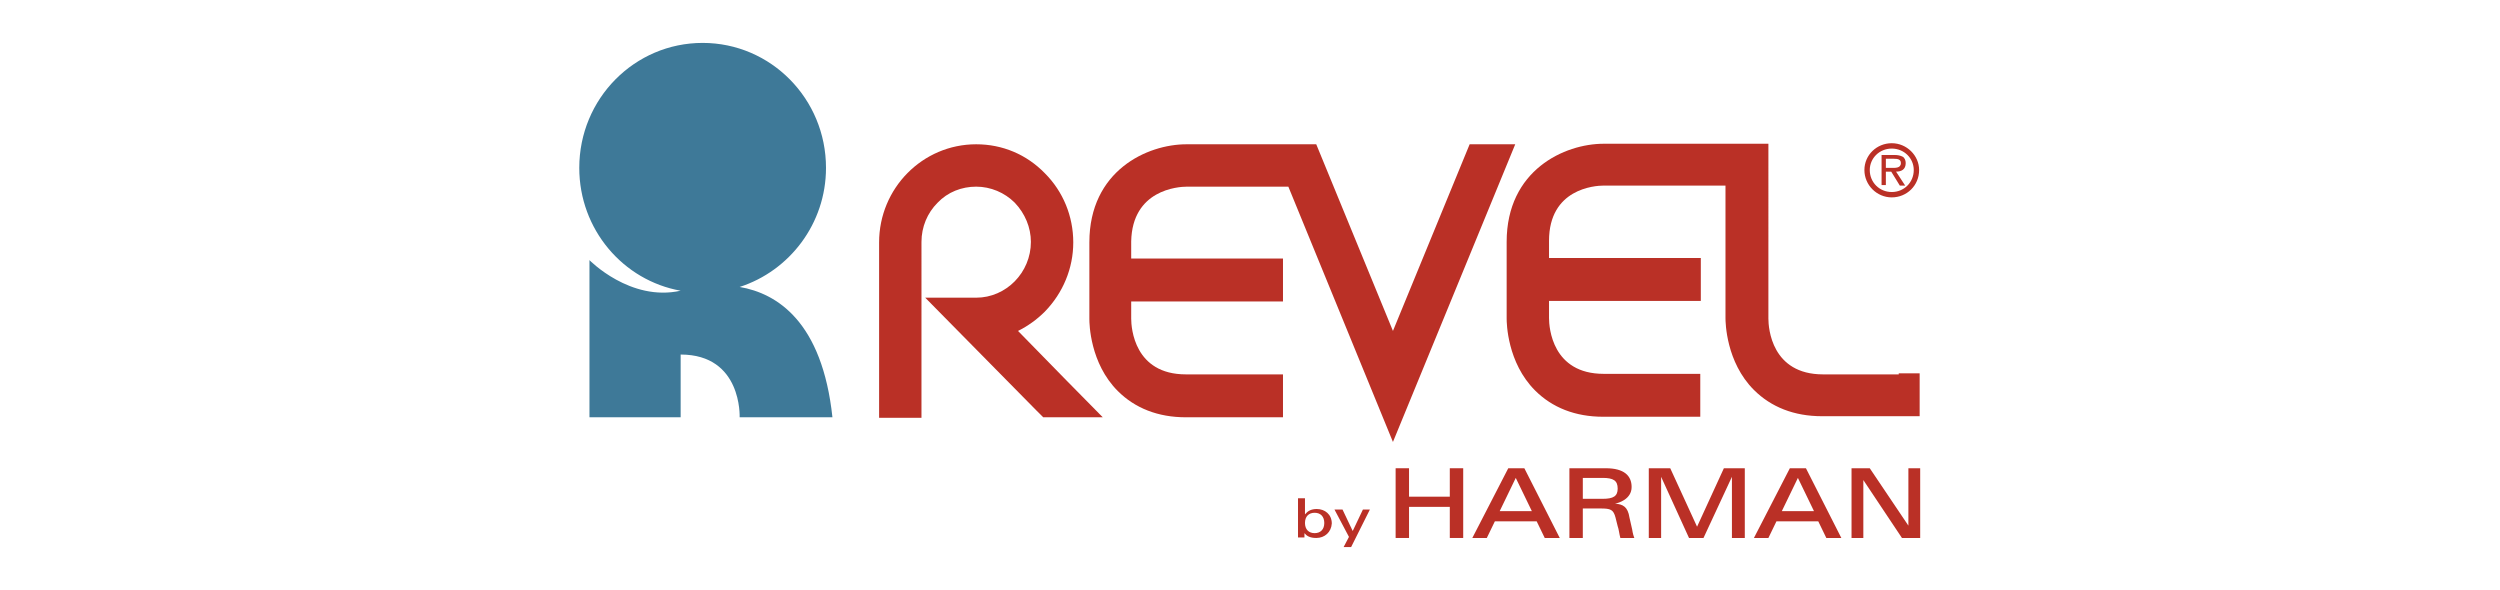 <?xml version="1.0" encoding="utf-8"?>
<!-- Generator: Adobe Illustrator 27.6.1, SVG Export Plug-In . SVG Version: 6.00 Build 0)  -->
<svg version="1.1" id="final" xmlns="http://www.w3.org/2000/svg" xmlns:xlink="http://www.w3.org/1999/xlink" x="0px" y="0px"
	 viewBox="0 0 466.1 110" style="enable-background:new 0 0 466.1 110;" xml:space="preserve">
<style type="text/css">
	.st0{fill:#3E7998;}
	.st1{fill:#BA3026;}
</style>
<g>
	<path class="st0" d="M155.2,77.8c-1.9-17.8-10.3-23.1-17.3-24.3c9.3-3,16.1-11.8,16.1-22.2c0-12.9-10.3-23.3-23-23.3
		c-12.7,0-23,10.4-23,23.3c0,11.5,8.2,21,18.9,22.9c-9.4,2.1-17-5.7-17-5.7v29.3h17V66.1c11.5,0,11,11.7,11,11.7H155.2z"/>
	<path class="st1" d="M189.8,61.7c1.8-0.9,3.5-2.1,5-3.6c3.4-3.5,5.3-8.1,5.3-12.9c0-4.9-1.9-9.5-5.3-12.9
		c-3.4-3.5-7.9-5.4-12.8-5.4c-10,0-18.1,8.2-18.1,18.3v28.7v4h7.9v-4V45.1c0-2.8,1.1-5.4,3-7.3c1.9-2,4.5-3,7.2-3
		c2.7,0,5.3,1.1,7.2,3c1.9,2,3,4.6,3,7.3c0,5.7-4.6,10.4-10.2,10.4h-9.5l6.7,6.8l14.1,14.3l1.2,1.2l11.1,0l-6.8-6.9L189.8,61.7z"/>
	<path class="st1" d="M221.3,34.8h18.9l19.5,47.6l22.8-55.5l-8.5,0l-14.3,34.8l-14.3-34.8l-6.1,0l0,0h-18.1
		c-7.3,0-18.1,4.9-18.1,18.3v14.3c0,0.8,0.1,8.2,5.3,13.4c3.2,3.2,7.5,4.9,12.7,4.9h18.1v-8h-18.1c-9.6,0-10.2-8.6-10.2-10.4v-3.2
		h28.3v-8h-28.3v-3.2C211.1,35.4,219.6,34.8,221.3,34.8"/>
	<path class="st1" d="M354,69.8h-14.1c-9.6,0-10.2-8.6-10.2-10.4V30.8v-4h-7.9H299c-7.3,0-18.1,4.9-18.1,18.3v14.3
		c0,0.8,0.1,8.2,5.3,13.4c3.2,3.2,7.5,4.9,12.7,4.9h18.1v-8H299c-9.6,0-10.2-8.6-10.2-10.4v-3.2h28.3v-8h-28.3v-3.2
		c0-9.7,8.5-10.3,10.2-10.3h22.7v24.7c0,0.8,0.1,8.2,5.3,13.4c3.2,3.2,7.5,4.9,12.7,4.9H354h3.9v-8H354z"/>
	<path class="st1" d="M351.6,31.3v-1.7h1.5c0.7,0,1.3,0.1,1.3,0.8c0,1-1.1,0.9-1.9,0.9H351.6z M353.5,32c1,0,1.8-0.4,1.8-1.6
		c0-0.5-0.2-1-0.6-1.2c-0.4-0.2-0.9-0.3-1.4-0.3h-2.5v5.6h0.8V32h1l1.6,2.6h1L353.5,32z M352.7,27.7c2.3,0,4.1,1.8,4.1,4
		c0,2.3-1.8,4.1-4.1,4.1c-2.3,0-4.1-1.8-4.1-4.1C348.6,29.5,350.4,27.7,352.7,27.7 M352.7,36.8c2.8,0,5.1-2.2,5.1-5.1
		c0-2.7-2.3-5-5.1-5c-2.8,0-5.1,2.2-5.1,5C347.6,34.5,349.9,36.8,352.7,36.8"/>
	<polygon class="st1" points="270.3,100.3 270.3,94.5 262.7,94.5 262.7,100.3 260.2,100.3 260.2,87.3 262.7,87.3 262.7,92.6 
		270.3,92.6 270.3,87.3 272.8,87.3 272.8,100.3 	"/>
	<path class="st1" d="M282.6,89.1l-3,6.2h6L282.6,89.1z M288,100.3l-1.5-3.1h-7.8l-1.5,3.1h-2.7l6.7-13h3l6.6,13H288z"/>
	<path class="st1" d="M298.8,89.1h-3.7v3.9h3.7c2,0,2.8-0.5,2.8-1.9C301.6,89.6,300.8,89.1,298.8,89.1 M302.1,100.3
		c-0.2-0.7-0.3-1.7-0.5-2.2l-0.4-1.6c-0.4-1.5-0.9-1.7-2.8-1.7h-3.3v5.5h-2.5v-13h6.8c3.4,0,4.8,1.4,4.8,3.5c0,2.3-2.5,3-3.1,3.1
		c1.5,0.1,2.4,0.6,2.7,2.6l0.5,2.2c0.1,0.7,0.3,1.4,0.4,1.6H302.1z"/>
	<polygon class="st1" points="322.9,100.3 322.9,88.9 317.6,100.3 314.9,100.3 309.7,88.9 309.7,100.3 307.4,100.3 307.4,87.3 
		311.4,87.3 316.4,98.2 321.4,87.3 325.3,87.3 325.3,100.3 	"/>
	<path class="st1" d="M335.2,89.1l-3,6.2h6L335.2,89.1z M340.5,100.3l-1.5-3.1h-7.8l-1.5,3.1h-2.7l6.7-13h3l6.6,13H340.5z"/>
	<polygon class="st1" points="354.6,100.3 347.4,89.5 347.4,100.3 345.2,100.3 345.2,87.3 348.6,87.3 355.8,98 355.8,87.3 358,87.3 
		358,100.3 	"/>
	<path class="st1" d="M245.1,95.6c-1.1,0-1.8,0.7-1.8,1.9c0,1.2,0.7,1.9,1.8,1.9c1.1,0,1.8-0.7,1.8-1.9
		C246.9,96.3,246.2,95.6,245.1,95.6 M245.4,100.3c-1.2,0-1.8-0.4-2.2-0.9c0,0.2,0,0.6,0,0.8h-1.2c0-0.3,0-0.8,0-1.1v-6.2h1.3v3
		c0.5-0.6,1.1-1,2.2-1c1.5,0,2.8,1,2.8,2.7C248.2,99.2,247,100.3,245.4,100.3"/>
	<polygon class="st1" points="251.9,102 250.5,102 251.5,100.1 248.8,95 250.3,95 252.2,99 254.1,95 255.4,95 	"/>
</g>
</svg>
